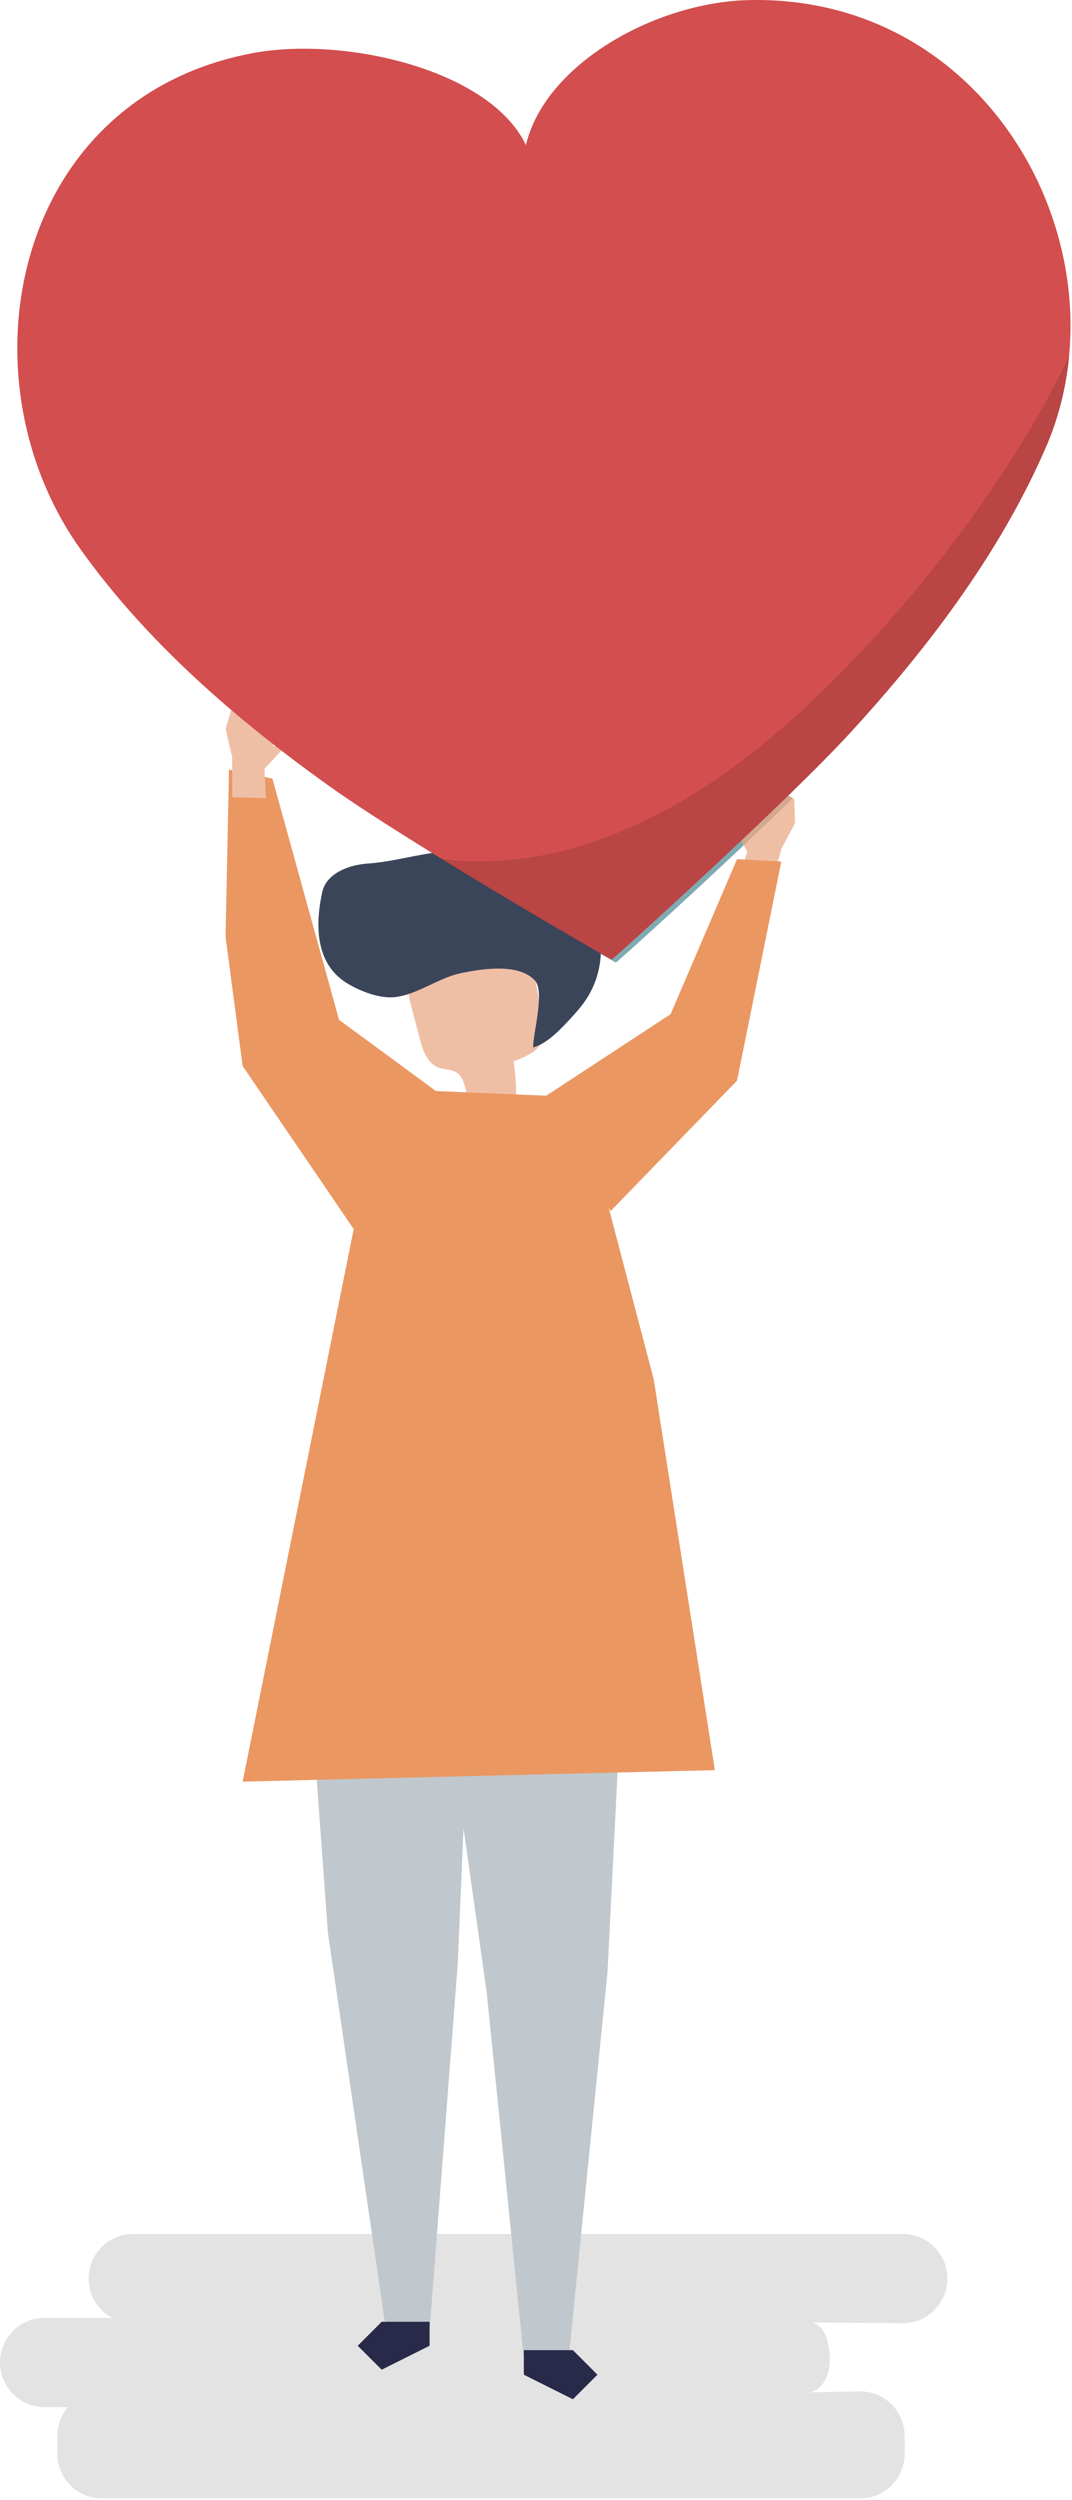 <?xml version="1.0" encoding="UTF-8" standalone="no"?><!DOCTYPE svg PUBLIC "-//W3C//DTD SVG 1.1//EN" "http://www.w3.org/Graphics/SVG/1.1/DTD/svg11.dtd"><svg width="100%" height="100%" viewBox="0 0 311 725" version="1.1" xmlns="http://www.w3.org/2000/svg" xmlns:xlink="http://www.w3.org/1999/xlink" xml:space="preserve" xmlns:serif="http://www.serif.com/" style="fill-rule:evenodd;clip-rule:evenodd;stroke-linejoin:round;stroke-miterlimit:1.414;"><g><path d="M249.602,724.546l-220.121,0c-7.068,0 -12.851,-5.82 -12.851,-12.934l0,-5.174c0,-3.185 1.162,-6.109 3.077,-8.369l-6.856,0c-7.068,0 -12.851,-5.82 -12.851,-12.934c0,-7.114 5.783,-12.934 12.851,-12.934l19.676,0c-4.052,-2.183 -6.826,-6.487 -6.826,-11.413c0,-7.114 5.783,-12.934 12.851,-12.934l223.447,0c7.067,0 12.85,5.82 12.85,12.934c0,7.114 -5.783,12.935 -12.85,12.935l-26.457,-0.175c2.739,0.777 3.845,2.843 4.535,5.45c1.065,4.021 0.968,8.877 -1.209,12.068c-1.212,1.775 -3.003,2.681 -4.149,2.724l14.883,-0.286c7.068,0 12.85,5.82 12.85,12.934l0,5.174c0,7.114 -5.782,12.934 -12.85,12.934Z" style="fill:#e3e3e3;fill-rule:nonzero;"/><g><path d="M90.079,491.386l5.049,69.086l16.717,114.377l12.853,0l8.118,-105.537l3.596,-85.387l-46.333,7.461Z" style="fill:#c0c8ce;fill-rule:nonzero;"/><path d="M124.624,673.319l0,6.951l-13.899,6.95l-6.951,-6.95l6.951,-6.951l13.899,0Z" style="fill:#292949;fill-rule:nonzero;"/><path d="M181.129,475.104l-4.886,96.839l-11.185,111.172l-13.166,0l-10.7,-105.33l-15.632,-110.863l55.569,8.182Z" style="fill:#c0c8ce;fill-rule:nonzero;"/><path d="M151.968,681.548l0,7.119l14.237,7.118l7.118,-7.118l-7.118,-7.119l-14.237,0Z" style="fill:#292949;fill-rule:nonzero;"/><path d="M136.258,319.835c4.491,-0.438 8.982,-0.878 13.473,-1.317c0.049,-3.599 -0.191,-7.202 -0.715,-10.761c3.745,-1.312 8.072,-3.279 8.729,-7.192c0.208,-1.232 -0.004,-2.493 -0.215,-3.724c-0.874,-5.092 -1.746,-10.184 -2.618,-15.276c-0.303,-1.761 -0.623,-3.574 -1.579,-5.083c-1.677,-2.65 -4.936,-3.812 -8.024,-4.353c-7.881,-1.379 -16.474,0.317 -22.593,5.473c-1.628,1.371 -3.102,3.021 -3.822,5.025c-1.11,3.09 -0.287,6.501 0.542,9.678c0.766,2.931 1.532,5.864 2.297,8.796c0.881,3.373 2.155,7.207 5.401,8.475c1.723,0.674 3.759,0.481 5.32,1.476c2.751,1.755 2.375,5.849 3.804,8.783Z" style="fill:#efbfa5;fill-rule:nonzero;"/><path d="M92.379,268.944c-0.087,-3.49 0.403,-7.022 1.101,-10.206c1.198,-5.469 7.651,-7.927 13.237,-8.315c12.064,-0.837 23.708,-6.307 35.489,-2.085c6.735,2.413 15.778,2.992 21.874,6.395c2.545,1.42 4.574,3.638 6.155,6.086c5.477,8.485 5.492,20.172 0.035,28.67c-1.223,1.907 -2.687,3.648 -4.225,5.312c-3.184,3.443 -6.991,7.696 -11.366,8.968c-0.099,-3.912 3.48,-16.243 0.48,-19.453c-4.76,-5.094 -15.542,-3.334 -21.458,-2.089c-6.453,1.358 -12.209,5.919 -18.606,6.885c-4.603,0.697 -10.474,-1.568 -14.384,-3.952c-6.128,-3.736 -8.174,-9.909 -8.332,-16.216Z" style="fill:#3b455a;fill-rule:nonzero;"/><path d="M214.184,255.132l2.608,-8.115l-3.54,-6.63l1.025,-1.464l1.852,1.187l-1.361,-6.344l2.433,-4.67l6.939,-0.981l6.277,3.61l0.243,6.994l-3.913,7.345l-3.088,11.261l-9.475,-2.193Z" style="fill:#efbfa5;fill-rule:nonzero;"/><g><path d="M213.819,249.146l12.848,0.712l-12.848,63.532l-36.653,37.804l-21.26,-31.755l38.639,-25.323l19.274,-44.97Z" style="fill:#eb9762;fill-rule:nonzero;"/><path d="M79.036,225.797l-12.601,-2.608l-0.999,48.481l4.953,37.47l32.222,47.292l26.382,-38.169l-30.631,-22.511l-19.326,-69.955Z" style="fill:#eb9762;fill-rule:nonzero;"/><path d="M125.589,316.37l42.568,1.803l21.488,81.788l17.745,113.384l-137.001,3.331l32.222,-160.244l22.978,-40.062Z" style="fill:#eb9762;fill-rule:nonzero;"/></g><path d="M77.146,231.489l-0.436,-8.511l5.122,-5.5l-0.614,-1.678l-2.096,0.673l2.945,-5.783l-1.152,-5.139l-6.456,-2.729l-6.993,1.877l-2.03,6.698l1.896,8.102l0.094,11.678l9.72,0.312Z" style="fill:#efbfa5;fill-rule:nonzero;"/><path d="M217.171,0.028c-26.912,0.638 -58.986,18.416 -64.598,42.043c-10.412,-21.939 -52.825,-31.646 -79.28,-26.66c-69.811,13.155 -85.372,94.191 -49.953,143.851c19.062,26.728 44.771,49.145 72.315,68.804c23.065,16.462 81.654,50.36 81.806,50.207c0.18,0.118 50.418,-45.246 69.545,-66.154c22.842,-24.968 43.315,-52.251 56.388,-82.365c24.291,-55.952 -15.204,-131.41 -86.223,-129.726Z" style="fill:#d34e4e;fill-rule:nonzero;"/><path d="M178.7,279.126c-0.067,0 -1.663,-0.891 -4.387,-2.453c0.002,-0.046 0.005,-0.092 0.007,-0.138c1.959,1.117 3.083,1.739 3.139,1.739c0.001,0 0.002,0 0.002,-0.001c0,0.001 0,0.001 0.001,0.001c0.187,0 18.762,-16.707 37.596,-34.504l0.719,1.346c-18.655,17.61 -36.889,34.01 -37.074,34.01l-0.001,0l-0.002,0Z" style="fill:#7dabb2;fill-rule:nonzero;"/><path d="M174.313,276.673c-8.492,-4.871 -27.951,-16.269 -46.276,-27.563c0.06,0.008 0.12,0.015 0.179,0.022c18.868,11.598 38.604,23.125 46.104,27.403c-0.002,0.046 -0.005,0.092 -0.007,0.138Z" style="fill:#343d4f;fill-rule:nonzero;"/><path d="M215.777,245.116l-0.719,-1.346c4.614,-4.36 9.243,-8.784 13.622,-13.045l1.33,0.765c-4.571,4.45 -9.414,9.076 -14.233,13.626Z" style="fill:#d2a891;fill-rule:nonzero;"/><path d="M177.459,278.274c-0.056,0 -1.18,-0.622 -3.139,-1.739c-7.5,-4.278 -27.236,-15.805 -46.104,-27.403c3.647,0.436 7.33,0.655 11.039,0.655c8.99,0 18.132,-1.288 27.272,-3.897c27.007,-7.71 50.487,-24.741 70.08,-43.515c20.261,-19.413 38.485,-41.456 53.801,-64.506c7.353,-11.067 14.048,-22.569 19.738,-34.471c-0.87,9.009 -3.083,17.904 -6.752,26.356c-13.073,30.114 -33.546,57.397 -56.388,82.365c-4.655,5.089 -11.155,11.628 -18.326,18.606c-4.379,4.261 -9.008,8.685 -13.622,13.045c-18.834,17.797 -37.409,34.504 -37.596,34.504c-0.001,0 -0.001,0 -0.001,-0.001c0,0.001 -0.001,0.001 -0.002,0.001Z" style="fill:#b94545;fill-rule:nonzero;"/></g></g></svg>